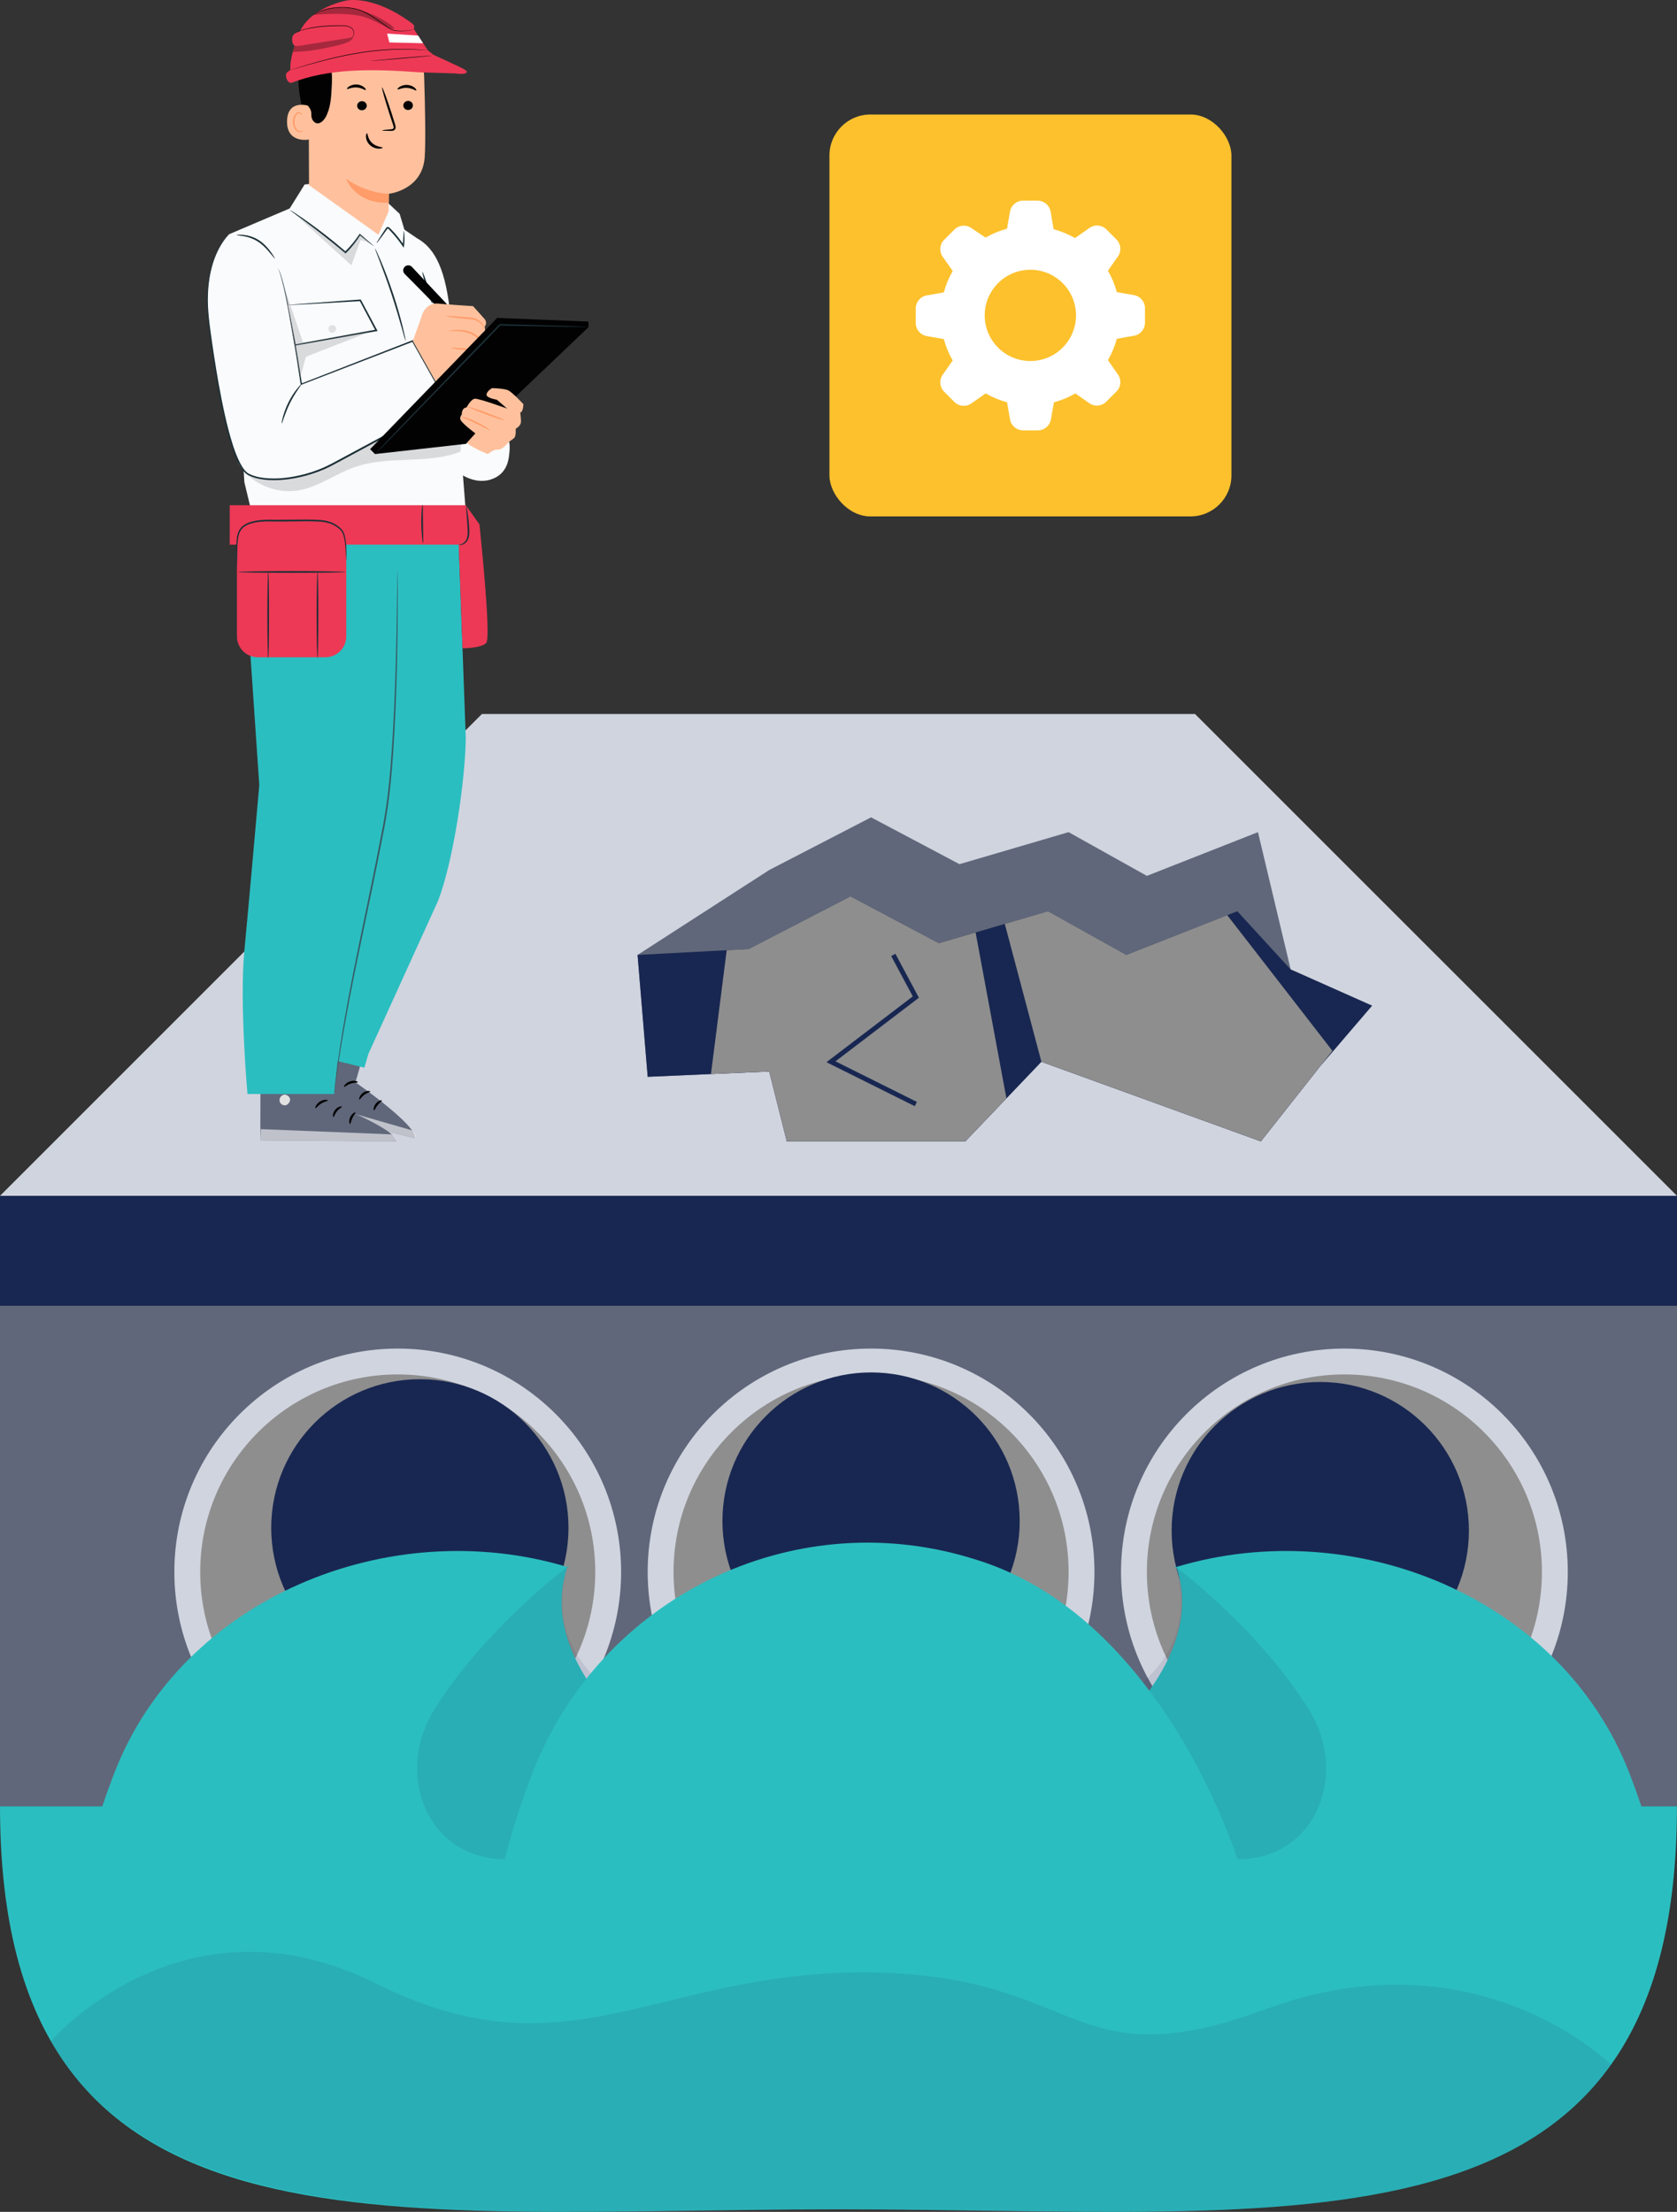 <?xml version="1.0" encoding="UTF-8"?> <svg xmlns="http://www.w3.org/2000/svg" viewBox="0 0 350.89 462.87"><rect x="0" y="0" width="350.89" height="462.87" fill="#333333" stroke="none"/><defs><style>.d{fill:#fff;}.e{opacity:.1;}.e,.f{fill:#182751;}.g{fill:#60677a;}.h{opacity:.6;}.i{fill:#d0d4df;}.j{fill:#020202;}.k{stroke:#ed3956;stroke-dasharray:0 2.22;stroke-width:1.11px;}.k,.l{fill:none;stroke-miterlimit:10;}.l{stroke:#182751;}.m{fill:#e1e1e1;}.n{fill:#ed3956;}.o{opacity:.3;}.p{fill:#8e8e8e;}.q{fill:#ffc19d;}.r{fill:#fcc12c;}.s{fill:#ff9c6a;}.t{fill:#375a64;}.u{fill:#f9fbfd;}.v{fill:#2bbec0;}.w{fill:#1a2e35;}</style></defs><g id="a"></g><g id="b"><g id="c"><g><g><rect class="f" y="250.25" width="350.89" height="23.01"></rect><rect class="g" y="273.26" width="350.89" height="104.73"></rect><circle class="i" cx="83.22" cy="328.95" r="46.74"></circle><circle class="i" cx="182.26" cy="328.95" r="46.74"></circle><circle class="i" cx="281.3" cy="328.95" r="46.74"></circle><circle class="p" cx="83.22" cy="328.95" r="41.33"></circle><circle class="p" cx="182.26" cy="328.95" r="41.33"></circle><circle class="p" cx="281.3" cy="328.95" r="41.33"></circle><circle class="f" cx="87.85" cy="319.72" r="31.1"></circle><circle class="f" cx="182.26" cy="318.3" r="31.1"></circle><circle class="f" cx="276.25" cy="320.3" r="31.1"></circle><path class="v" d="M0,378c0,96.89,78.55,84.34,175.44,84.34s175.44,12.56,175.44-84.34"></path><path class="v" d="M23.93,371.01c14.13-36.51,57.29-54.35,94.78-43.1,.53,.16,.18-.54,0,0-10.62,31.89,52.71,61.14,52.71,61.14,0,0-63.4-18.27-88.2,0-14.74,10.86-65.07,0-65.07,0,0,0,1.8-7.75,5.78-18.04Z"></path><path class="e" d="M105.63,389.06l44.53-25.98s-39.5-6.64-31.45-35.16c.15-.55,.53,.16,0,0,0,0-17.19,12.74-27.85,29.87-8.48,13.63-1.29,31.27,14.77,31.27Z"></path><path class="v" d="M340.91,371.01c-14.13-36.51-57.29-54.35-94.78-43.1-.53,.16-.18-.54,0,0,10.62,31.89-52.71,61.14-52.71,61.14,0,0,63.4-18.27,88.2,0,14.74,10.86,65.07,0,65.07,0,0,0-1.8-7.75-5.78-18.04Z"></path><path class="e" d="M337.1,432.05c-26.63,37.35-88.99,30.28-161.66,30.28s-140.2,7.66-164.8-35.19c0,0,27.69-32.24,68.05-12.06,40.36,20.18,58.96-2.88,103.56-2.31,44.61,.58,41.33,22.87,82.66,7.65,44.15-16.27,72.18,11.62,72.18,11.62Z"></path><path class="e" d="M259.12,389.06l-44.53-25.98s39.5-6.64,31.45-35.16c-.15-.55-.53,.16,0,0,0,0,17.19,12.74,27.85,29.87,8.48,13.63,1.29,31.27-14.77,31.27Z"></path><path class="v" d="M111.41,371.01c14.13-36.51,53.99-56.29,91.48-45.04,.53,.16,1.07,.33,1.61,.49,38.92,12.21,54.39,62.59,54.39,62.59,0,0-61.09,22.34-76.63,11.14-40.2-28.99-76.63-11.14-76.63-11.14,0,0,1.8-7.75,5.78-18.04Z"></path><polyline class="i" points="0 250.25 100.84 149.41 250.04 149.41 350.89 250.25"></polyline></g><g><g><g><g><path class="g" d="M78.46,212.19l-4.08,14.31s12.98,9,12.48,11.72l-27.66-7.01,5.45-22.56,13.81,3.54Z"></path><path class="m" d="M66.13,223.11c-.57,.01-1.09,.53-1.1,1.11-.01,.58,.5,1.12,1.07,1.12,.57,0,1.22-.6,1.16-1.18-.05-.58-.69-1.18-1.24-1.04"></path><g class="h"><path class="d" d="M59.21,231.21l.64-2.25,26.29,7.56s1.1,.86,.74,1.7l-27.66-7.01Z"></path></g><path class="j" d="M74.87,226.47c-.04,.14-.73,.03-1.5,.3-.78,.25-1.27,.76-1.38,.67-.12-.06,.29-.83,1.23-1.14,.94-.32,1.72,.05,1.66,.17Z"></path><path class="j" d="M77.47,228.42c0,.14-.64,.22-1.25,.69-.62,.44-.89,1.04-1.02,1-.13-.01-.03-.84,.73-1.4,.75-.57,1.56-.42,1.53-.29Z"></path><path class="j" d="M78.25,232.35c-.13,0-.15-.73,.38-1.39,.53-.67,1.24-.8,1.27-.67,.05,.13-.46,.43-.89,.98-.44,.54-.62,1.11-.76,1.09Z"></path><path class="w" d="M75.44,223.1c-.09,.11-.66-.24-1.44-.38-.77-.16-1.43-.05-1.47-.18-.05-.12,.65-.48,1.56-.3,.91,.17,1.44,.77,1.35,.86Z"></path></g><g><path class="g" d="M68.77,215.56l-.64,14.88s14.71,5.66,14.86,8.42l-28.52-.22,.06-23.22,14.24,.15Z"></path><path class="m" d="M59.32,229.11c-.55,.15-.94,.77-.82,1.34,.12,.57,.75,.97,1.3,.83,.56-.14,1.04-.88,.86-1.42-.19-.55-.94-.98-1.45-.71"></path><g class="h"><path class="d" d="M54.46,238.63l.1-2.34,27.3,1.09s1.27,.57,1.11,1.47l-28.52-.22Z"></path></g><path class="j" d="M68.59,230.29c0,.14-.7,.2-1.39,.65-.7,.43-1.06,1.04-1.19,.98-.13-.03,.09-.87,.93-1.4,.84-.54,1.68-.36,1.65-.23Z"></path><path class="j" d="M71.57,231.57c.03,.14-.57,.37-1.05,.97-.49,.58-.62,1.22-.76,1.22-.13,.02-.22-.81,.39-1.53,.6-.73,1.42-.78,1.42-.65Z"></path><path class="j" d="M73.24,235.21c-.13,.03-.32-.68,.05-1.45,.36-.77,1.02-1.07,1.08-.95,.08,.12-.35,.53-.64,1.16-.3,.63-.35,1.22-.49,1.24Z"></path><path class="w" d="M68.36,226.88c-.06,.13-.7-.07-1.48-.02-.79,.03-1.4,.29-1.47,.17-.08-.1,.52-.62,1.45-.66,.93-.05,1.58,.4,1.51,.51Z"></path></g><g><path class="v" d="M51.13,106.69v11.76l3.12,45.83s-1.94,22.23-3.13,34.78c-1.03,10.9,.66,29.88,.66,29.88h18.15l6.49-63.3,4.03-39.48,7.01-17.97-36.33-1.51Z"></path><path class="v" d="M95.71,106.69l1.75,47.77c-.12,8.96-2.59,25.7-5.8,34.05l-14.58,32.04-.84,2.88-10.84-2.66,8.06-113.29,22.25-.8Z"></path></g></g><path class="t" d="M83.15,119.34s.01,.1,.02,.29l.02,.84c0,.76,.02,1.84,.03,3.23,0,2.8,0,6.86-.09,11.86-.09,5.01-.24,10.97-.6,17.59-.39,6.6-.83,13.91-2.38,21.41-1.43,7.51-2.96,14.63-4.31,21.12-1.36,6.48-2.54,12.33-3.43,17.25-.89,4.93-1.53,8.93-1.9,11.7-.21,1.38-.32,2.47-.42,3.2l-.11,.83c-.03,.19-.04,.28-.05,.28,0,0,0-.1,.01-.29,.02-.2,.05-.48,.08-.84,.08-.73,.17-1.82,.36-3.21,.33-2.78,.93-6.8,1.79-11.73,.86-4.94,2.02-10.79,3.36-17.28,1.34-6.49,2.85-13.61,4.28-21.12,1.55-7.48,2-14.76,2.41-21.37,.37-6.61,.55-12.57,.67-17.58,.12-5.01,.17-9.06,.2-11.86,.02-1.39,.03-2.47,.04-3.23,0-.36,.01-.63,.02-.84,0-.19,.01-.29,.02-.29Z"></path></g><g><path class="u" d="M106.35,91.54s.4,1.34,.27,2.75c-.13,1.41-.2,4.87-3.95,6.06-3.75,1.18-7.29-1.63-8.44-2.91-1.15-1.27-1.01-5.43-1.01-5.43l6.17-2.75,6.97,2.28Z"></path><path class="u" d="M63.74,38.6l-3.12,5.02-12.65,5.38,3.16,51.91,2.27,9.41,42.11-1.4,1.85-3.14-3.13-39.93c-.95-8.99-2.97-13.79-6.99-16l-2.63-1.8-.99-3.3-3.71-3.47-11.89-3.09-4.27,.41Z"></path><g class="o"><path class="p" d="M49.73,96.96c2.64,4.15,7.87,6.48,12.72,5.66,4.23-.71,7.8-3.5,11.85-4.9,7.05-2.43,15.1-.5,22.05-3.2,.14-1.2,.06-2.67,.14-3.49-3.48-.18-7.18-.37-10.26-2.02l-2.79-1.03-33.72,8.97Z"></path></g><g><path class="u" d="M47.97,49s-6,5.14-4.26,18.53c1.61,12.44,4.48,29.77,8.3,31.78,3.82,2.01,12.06,1.01,18.1-2.41,6.03-3.42,23.52-12.67,23.52-12.67l-7.24-12.87-23.32,9.05s-3.02-20.64-4.83-24.19"></path><path class="w" d="M58.23,56.22s.07,.13,.18,.39c.06,.13,.13,.3,.21,.49l.23,.7c.34,1.07,.75,2.67,1.2,4.76,.9,4.17,1.99,10.25,3.13,17.82l-.17-.1c6.59-2.57,14.53-5.66,23.31-9.08l.13-.05,.07,.12c2.29,4.07,4.73,8.39,7.25,12.86l.09,.15-.15,.08c-4.81,2.59-9.82,5.29-14.95,8.06-2.48,1.33-4.92,2.65-7.34,3.95-1.2,.64-2.4,1.32-3.65,1.86-1.25,.53-2.53,.96-3.81,1.32-2.58,.68-5.2,1.05-7.78,.9-1.28-.08-2.56-.29-3.74-.79l-.44-.2c-.14-.07-.28-.17-.42-.26-.25-.21-.48-.44-.68-.69-.39-.5-.71-1.04-.99-1.59-1.09-2.21-1.74-4.52-2.34-6.75-.59-2.24-1.05-4.44-1.47-6.56-.83-4.26-1.44-8.25-1.95-11.91-.51-3.64-.96-6.98-.83-9.92,.1-2.94,.63-5.44,1.32-7.39,.71-1.95,1.56-3.33,2.21-4.2,.32-.44,.61-.74,.8-.94,.2-.2,.31-.28,.31-.28,0,0-.1,.1-.29,.31-.18,.21-.46,.52-.77,.96-.63,.88-1.46,2.26-2.14,4.2-.67,1.94-1.18,4.43-1.26,7.35-.12,2.92,.35,6.23,.87,9.88,.53,3.65,1.15,7.64,1.99,11.88,.42,2.12,.89,4.31,1.48,6.54,.6,2.22,1.25,4.52,2.33,6.68,.27,.54,.59,1.06,.95,1.53,.19,.24,.4,.45,.62,.63,.12,.07,.23,.17,.37,.23l.42,.19c1.12,.47,2.38,.68,3.63,.75,2.53,.15,5.12-.23,7.67-.9,1.27-.35,2.53-.78,3.76-1.31,1.23-.53,2.4-1.19,3.62-1.84,2.41-1.3,4.86-2.62,7.34-3.95,5.14-2.77,10.15-5.46,14.96-8.05l-.07,.24c-2.52-4.48-4.94-8.8-7.23-12.87l.2,.07c-8.79,3.4-16.74,6.47-23.34,9.01l-.15,.06-.02-.16c-1.12-7.57-2.17-13.66-3.02-17.83-.42-2.09-.81-3.7-1.13-4.77-.08-.27-.15-.5-.21-.71l-.19-.5c-.1-.27-.15-.41-.15-.41Z"></path></g><g><polygon class="u" points="60.24 63.85 75.39 62.85 78.74 69.15 61.76 72.21 60.24 63.85"></polygon><path class="w" d="M60.24,63.85s.06,.22,.14,.6c.08,.42,.2,.98,.34,1.68,.29,1.47,.68,3.53,1.17,6.05l-.15-.11c4.09-.75,9.44-1.72,15.28-2.79,.57-.1,1.13-.2,1.69-.3l-.12,.25c-1.18-2.22-2.3-4.34-3.34-6.31l.15,.09c-4.39,.26-8.15,.47-10.85,.63-1.32,.07-2.38,.12-3.15,.16-.35,.01-.63,.03-.85,.04-.2,0-.3,0-.31,0s.08-.02,.27-.04c.21-.02,.48-.04,.81-.07,.76-.06,1.8-.14,3.1-.25,2.73-.2,6.52-.48,10.96-.8h.1l.05,.09c1.05,1.96,2.18,4.08,3.36,6.29l.11,.21-.24,.04c-.56,.1-1.12,.2-1.69,.3-5.85,1.04-11.21,1.98-15.3,2.71l-.13,.02-.02-.13c-.44-2.57-.79-4.66-1.05-6.16l-.27-1.66c-.06-.38-.08-.57-.07-.56Z"></path></g><path class="w" d="M63.06,80.41c.09,.07-1.26,1.67-2.39,3.94-1.13,2.28-1.61,4.31-1.73,4.28-.04-.01,.03-.53,.25-1.35,.22-.82,.59-1.93,1.17-3.09,.58-1.16,1.24-2.13,1.77-2.79,.53-.66,.9-1.03,.94-1Z"></path><path class="w" d="M78.27,51.55s-.32-.2-.84-.6c-.57-.46-1.31-1.04-2.2-1.74l.19-.03c-.71,1.15-1.7,2.48-3.01,3.77l-.11,.11-.12-.1c-.73-.61-1.51-1.26-2.32-1.93-2.49-2.03-4.81-3.79-6.51-5.05-.81-.59-1.48-1.09-2.01-1.48-.47-.35-.73-.55-.72-.57,.01-.02,.3,.15,.79,.46,.5,.32,1.21,.79,2.08,1.39,1.73,1.2,4.09,2.94,6.58,4.97,.82,.67,1.6,1.32,2.32,1.94h-.23c1.29-1.25,2.29-2.55,3.02-3.66l.08-.13,.11,.1c.85,.74,1.57,1.35,2.12,1.83,.5,.44,.77,.69,.75,.71Z"></path><path class="w" d="M84.5,48.37s.09,.3,.12,.84c.03,.54,.03,1.32-.08,2.24l-.05,.4-.23-.33c-.49-.71-1.09-1.52-1.8-2.33-.27-.31-.54-.61-.81-.9-.13-.13-.28-.3-.39-.4-.14-.08-.12-.09-.24,.04-.4,.56-.78,1.08-1.12,1.56-.65,.88-1.06,1.42-1.1,1.39-.04-.03,.31-.61,.9-1.53,.32-.49,.68-1.03,1.06-1.61,.06-.08,.14-.2,.31-.23,.17-.03,.3,.05,.39,.12,.17,.15,.29,.27,.43,.42,.28,.28,.55,.59,.83,.9,.72,.83,1.32,1.66,1.79,2.39l-.28,.06c.27-1.81,.18-3.04,.25-3.05Z"></path><path class="w" d="M57.54,54.18s-.38-.42-.94-1.12c-.57-.69-1.37-1.64-2.48-2.4-1.12-.76-2.31-1.1-3.19-1.25-.88-.14-1.44-.16-1.44-.22,0-.04,.56-.11,1.47-.03,.9,.09,2.18,.4,3.35,1.2,1.16,.8,1.96,1.81,2.48,2.54,.52,.75,.78,1.24,.74,1.27Z"></path><path class="w" d="M90.45,63.48c-.09,.03-.63-1.42-1.2-3.23-.57-1.81-.96-3.3-.86-3.33,.09-.03,.63,1.42,1.2,3.23,.57,1.81,.96,3.3,.86,3.33Z"></path><path class="m" d="M68.93,68.27c-.37,.39-.19,1.15,.32,1.33,.51,.18,1.13-.29,1.09-.83-.04-.54-.73-.91-1.2-.65"></path><g class="o"><polygon class="p" points="59.24 59.31 63.48 71.9 77.49 69.38 63.99 74.67 62.85 79.03 59.24 59.31"></polygon></g><g class="o"><path class="p" d="M61,44.17l12.52,11.35,1.94-5.3,2.03,.68-2.17-1.8s-2.38,3.66-3.02,3.72l-11.31-8.65Z"></path></g><path class="w" d="M84.86,71.31s-.11-.27-.26-.76c-.16-.57-.36-1.27-.59-2.1-.5-1.78-1.22-4.22-2.1-6.89-.88-2.67-1.77-5.06-2.42-6.78l-.78-2.04c-.18-.48-.27-.75-.25-.76,.02,0,.15,.24,.38,.71,.22,.47,.52,1.15,.88,2,.72,1.7,1.64,4.09,2.53,6.77,.89,2.68,1.57,5.14,2.01,6.94,.22,.9,.38,1.63,.49,2.13,.1,.51,.15,.79,.12,.8Z"></path><g><path class="j" d="M84.68,57.33c2.37,2.36,8.37,8.52,8.37,8.52l1.61-.97-8.46-9.02c-.35-.38-.93-.44-1.36-.16h0c-.56,.37-.64,1.16-.16,1.63Z"></path><g><path class="q" d="M86.38,71.37l2.02-5.68c.44-1.24,1.58-2.17,2.91-2.18,.1,0,.21,0,.31,.02,1.21,.13,7.37,.54,7.37,.54l2.39,2.67c.41,.46,.42,1.15,.03,1.62h0l.68,4.83-1.35,.92,.13,3.37s-1.21,.8-1.74,.54l-.54-.27-.8-.8-2.28,3.22-3.15,1.82-5.96-10.6Z"></path><path class="s" d="M101.4,68.61c-.05,.03-.26-.43-.86-.94-.29-.25-.69-.53-1.15-.69-.46-.15-1.06-.16-1.67-.23-2.44-.23-4.41-.49-4.4-.59,0-.1,1.99,.01,4.43,.24,.6,.07,1.2,.07,1.74,.27,.53,.22,.91,.53,1.21,.82,.59,.59,.73,1.11,.7,1.12Z"></path><path class="s" d="M101.27,73.05c-.06,0-.09-.53-.5-1.23-.39-.71-1.23-1.54-2.38-2-1.16-.45-2.33-.51-3.15-.53-.83-.01-1.35,0-1.36-.04,0-.04,.51-.15,1.35-.2,.84-.05,2.05-.03,3.29,.45,1.24,.49,2.11,1.42,2.47,2.21,.38,.79,.31,1.36,.28,1.35Z"></path><path class="s" d="M100.66,77.19c-.05,.02-.26-.49-.32-1.33-.05-.41-.09-.91-.3-1.38-.2-.49-.66-.82-1.27-.96-1.21-.32-2.38-.34-3.21-.46-.84-.1-1.34-.27-1.33-.31,.01-.05,.52,.03,1.35,.06,.83,.06,2.01,.03,3.28,.37,.32,.09,.64,.21,.9,.41,.27,.2,.45,.48,.57,.76,.23,.55,.24,1.08,.25,1.49,0,.84,.11,1.33,.08,1.35Z"></path></g><polygon class="j" points="104.02 66.53 77.44 93.99 78.46 95.02 97.51 92.88 123.14 68.46 123.11 67.29 104.02 66.53"></polygon><g class="o"><path d="M105.74,83.79c-1-.97-2.45-1.4-3.84-1.28-1.39,.11-2.7,.73-3.79,1.6-.87,.7-1.63,1.61-1.88,2.7-.44,1.9,.82,3.89,2.54,4.81l.24-.28c2.18-1.75,4.37-3.51,6.55-5.26,.33-.26,.67-.56,.76-.97,.1-.49-.21-.97-.58-1.32Z"></path></g><path class="q" d="M102.94,81.22s2.58,.05,3.42,.47c.84,.42,3.15,2.88,3.15,2.88,0,0,0,1.68-.67,1.74,0,0,.07,.2,.13,1.14,.07,.94,.2,1.47-1.07,2.28,0,0,.13,1.54-.34,1.94-.47,.4-1.01,.74-1.01,.74,0,0-1.47,1.81-2.35,1.68-.87-.13-2.13,.94-2.13,.94,0,0-4.74-1.96-4.24-2.52,.5-.56,1.64-1.82,1.64-1.82,0,0-3.25-2.36-3.18-3.1,.07-.74,.34-.8,.34-.8,0,0-.13-1.41,1.01-1.54,0,0,.87-1.74,1.74-1.81,.87-.07,6.77,2.08,6.77,2.08l-2.21-1.88s-2.21-.34-2.14-1.07c.07-.74,1.14-1.34,1.14-1.34Z"></path><path class="s" d="M102.54,90.05c-.05,.09-1.34-.66-2.99-1.45-1.65-.8-3.03-1.34-3-1.44,.03-.09,1.48,.32,3.15,1.13,1.67,.8,2.89,1.69,2.84,1.77Z"></path><path class="s" d="M105.61,87.99c-.03,.09-1.76-.47-3.85-1.25-2.09-.78-3.76-1.49-3.72-1.58,.03-.09,1.76,.47,3.85,1.25,2.09,.78,3.76,1.48,3.72,1.58Z"></path><path class="w" d="M123.03,68.41s-.12,.02-.35,.02c-.26,0-.6,0-1.02,0-.92-.01-2.21-.03-3.81-.04-3.29-.06-7.89-.15-13.25-.25l.12-.05c-2.06,2.13-4.31,4.47-6.66,6.91-5.38,5.54-10.26,10.56-13.81,14.22-1.76,1.79-3.19,3.24-4.21,4.28-.49,.48-.87,.87-1.16,1.15-.27,.26-.41,.39-.42,.38,0,0,.12-.16,.37-.43,.28-.3,.65-.7,1.11-1.2,1-1.05,2.41-2.54,4.13-4.36,3.54-3.68,8.38-8.72,13.74-14.29,2.36-2.43,4.61-4.76,6.68-6.89l.05-.05h.07c5.36,.16,9.96,.29,13.25,.38,1.6,.06,2.89,.11,3.81,.14,.42,.02,.76,.04,1.01,.05,.23,.01,.35,.03,.35,.04Z"></path></g></g><path class="n" d="M97.46,105.73l2.85,3.99s2.55,23.76,1.42,24.85c-1.13,1.1-4.95,1.09-4.95,1.09l-1.04-28.45,1.73-1.48Z"></path><g><rect class="n" x="48.07" y="105.73" width="49.4" height="8.25"></rect><path class="n" d="M49.58,109.71h22.87v23.47c0,2.41-1.95,4.36-4.36,4.36h-14.15c-2.41,0-4.36-1.95-4.36-4.36v-23.47h0Z"></path><path class="w" d="M72.45,117.25s-.06-.51-.09-1.43c-.06-.91-.06-2.27-.51-3.83-.13-.38-.29-.77-.59-1.06-.31-.31-.68-.59-1.08-.84-.81-.49-1.8-.8-2.86-.91-2.15-.16-4.56-.09-7.07-.06-2.52,.09-4.94-.2-7.05,.26-1.04,.22-2.03,.61-2.62,1.33-.59,.72-.74,1.64-.83,2.44-.15,1.63-.12,2.97-.15,3.89-.01,.43-.02,.78-.03,1.06-.01,.24-.02,.37-.04,.37-.01,0-.02-.13-.04-.37l-.03-1.06c0-.92-.08-2.26,.04-3.92,.08-.81,.21-1.79,.85-2.6,.66-.81,1.71-1.22,2.78-1.46,1.08-.24,2.25-.31,3.44-.3,1.19,.02,2.41,.02,3.67,0,2.52-.02,4.91-.09,7.11,.09,1.1,.12,2.14,.45,2.98,.98,.42,.27,.79,.57,1.11,.9,.35,.34,.51,.78,.64,1.18,.43,1.63,.38,2.98,.41,3.91,0,.43-.01,.78-.02,1.06,0,.24-.01,.37-.03,.37Z"></path><path class="w" d="M72.28,119.69c0,.1-5.03,.18-11.23,.18s-11.23-.08-11.23-.18,5.03-.18,11.23-.18,11.23,.08,11.23,.18Z"></path><path class="w" d="M56.12,137.81c-.1,0-.18-4.07-.18-9.08s.08-9.08,.18-9.08,.17,4.07,.17,9.08-.08,9.08-.17,9.08Z"></path><path class="w" d="M66.44,137.73c-.1,0-.18-4.03-.18-9s.08-9,.18-9,.17,4.03,.17,9-.08,9-.17,9Z"></path><path class="w" d="M88.52,113.64c-.09,0-.34-1.78-.37-4-.03-2.22,.17-4.02,.26-4.01,.1,0,.06,1.8,.09,4.01,.03,2.21,.12,4,.02,4.01Z"></path><path class="w" d="M97.52,105.86s.17,.5,.31,1.34c.13,.83,.27,2,.34,3.28,.04,.64,.06,1.28-.07,1.85-.12,.57-.42,1.06-.77,1.33-.35,.29-.72,.39-.96,.39-.25,0-.38-.06-.37-.08,0-.06,.58,.07,1.17-.5,.29-.27,.53-.69,.62-1.22,.1-.52,.08-1.12,.04-1.76-.13-2.56-.39-4.62-.29-4.64Z"></path></g><g><g><path class="j" d="M64.91,28.13c-.91-2.77-1.81-5.56-2.23-8.44-.42-2.88-.34-5.89,.66-8.63,.15-.41,1.45-3.2,1.89-3.16,.31,.03-.48,2.63-.32,2.9,1.53,2.6,1.95,5.73,1.72,8.74-.23,3.01-.85,5.71-1.72,8.6"></path><path class="q" d="M81.32,44.23c.01-2.06,.03-3.68,.05-3.68,0,0,7.06-.74,7.5-7.74,.21-3.38,.08-10.38-.12-16.72-.21-6.81-5.61-12.31-12.42-12.65l-.68-.03c-7.31,.06-11.34,6.31-11.08,13.61l.09,21.73,14.52,10.38,2.13-4.89Z"></path><path class="s" d="M81.37,40.55s-4.43,.04-8.99-3.15c0,0,1.93,5.31,8.96,5.03l.03-1.88Z"></path><path class="j" d="M86.4,22.06c0,.53-.46,.96-1.02,.96-.55,0-.99-.42-.99-.95,0-.53,.46-.96,1.01-.96,.55,0,1,.43,.99,.95Z"></path><path class="j" d="M87.11,18.92c-.13,.12-.86-.47-1.94-.53-1.08-.07-1.89,.45-2,.31-.05-.06,.08-.29,.44-.52,.35-.23,.94-.45,1.61-.41,.67,.04,1.22,.31,1.53,.58,.32,.27,.42,.51,.35,.57Z"></path><path class="j" d="M76.74,22.12c0,.53-.46,.96-1.02,.96-.55,0-.99-.42-.99-.95,0-.53,.46-.96,1.01-.96,.55,0,1,.43,.99,.95Z"></path><path class="j" d="M76.54,18.83c-.13,.12-.86-.47-1.94-.53-1.07-.07-1.89,.45-2,.31-.05-.06,.08-.29,.44-.52,.35-.23,.94-.45,1.61-.41,.67,.04,1.22,.31,1.53,.58,.32,.27,.42,.51,.35,.57Z"></path><path class="j" d="M79.99,27.29c0-.06,.67-.14,1.76-.23,.28-.01,.54-.06,.6-.24,.07-.2-.03-.5-.14-.82-.23-.68-.46-1.39-.71-2.13-.98-3.04-1.68-5.53-1.55-5.57,.12-.04,1.02,2.39,2,5.43,.24,.75,.46,1.46,.67,2.15,.09,.32,.25,.68,.09,1.09-.08,.2-.29,.34-.47,.38-.18,.05-.33,.04-.47,.04-1.09,0-1.77-.02-1.77-.09Z"></path><path class="j" d="M76.78,27.88c.18,0,.12,1.17,1.08,2.05,.96,.88,2.21,.81,2.21,.98,.01,.07-.29,.21-.82,.2-.52,0-1.26-.21-1.85-.75-.58-.54-.81-1.23-.83-1.71-.02-.49,.12-.77,.2-.76Z"></path><path class="w" d="M76.7,14.45c-.12,.29-1.19,.1-2.46,.18-1.27,.06-2.31,.38-2.46,.11-.07-.13,.12-.4,.55-.66,.42-.26,1.09-.5,1.85-.55,.76-.05,1.45,.11,1.9,.32,.45,.21,.68,.45,.62,.59Z"></path><path class="q" d="M64.89,22.23c-.12-.06-4.74-1.66-4.83,3.13-.09,4.8,4.75,3.89,4.76,3.76,.01-.14,.07-6.89,.07-6.89Z"></path><path class="s" d="M63.39,27.28s-.08,.06-.23,.12c-.14,.06-.38,.1-.63,0-.5-.2-.92-1.01-.92-1.87,0-.44,.09-.85,.26-1.19,.15-.35,.38-.59,.64-.63,.26-.05,.43,.1,.49,.24,.06,.14,.03,.23,.06,.24,.01,.01,.1-.08,.07-.28-.02-.1-.07-.21-.18-.3-.11-.1-.28-.15-.46-.13-.37,.02-.71,.35-.89,.73-.2,.38-.32,.84-.31,1.33,.01,.97,.49,1.88,1.18,2.09,.34,.09,.62,0,.77-.11,.15-.12,.18-.22,.16-.23Z"></path><path class="j" d="M85.72,8.11c.78-.42-1.53-2.96-3.43-3.84-2.87-1.33-7.27-2.18-9.94-1.45-3.21,.88-5.88,2.45-7.52,5.35-1.63,2.9-2.27,6.29-2.21,9.62,.02,1.02,.11,2.07,.65,2.94,.66,1.07,1.94,1.75,1.87,3.21-.03,.53,.12,1.08,.49,1.47,.87,.94,1.95,.07,2.45-.8,1.07-1.87,1.21-4.11,1.32-6.27,.08-1.53,.16-3.09-.26-4.57-.23-.8-.6-1.56-.78-2.37-.18-.81-.15-1.73,.36-2.39,.08-.11,.22-.24,.39-.39,1.37-1.18,3.28-1.52,4.97-.9,2.69,.98,7.3,2.45,8.51,1.54,1.75-1.3,2.17-2.16,2.17-2.16l.95,1.02Z"></path></g><path class="n" d="M72.82,.05c-.32,.03-8.14,1.44-10.33,7.11-2.19,5.68-1.7,7.47-1.7,7.47,0,0-.46,.25-.84,.66-.34,.36,.05,2.2,1.07,2.04,7.71-3.01,16.67-2.95,26.62-2.2l7.64,.24c2.13,.34,2.9-.19,2.02-.77-.67-.44-6.63-3.14-6.63-3.14l-1.15-.92-2.96-4.51s.42-.59-.33-1.13c-.75-.54-7.06-5.45-13.41-4.85Z"></path><path class="j" d="M89.52,10.55s-.1,0-.3-.01l-.85-.06c-.74-.06-1.81-.1-3.13-.13-2.64-.03-6.31,.13-10.29,.81-3.99,.65-7.53,1.59-10.08,2.31-1.28,.36-2.3,.67-3.01,.88-.33,.1-.6,.18-.82,.24-.19,.05-.29,.08-.29,.08,0,0,.1-.04,.28-.1,.22-.07,.49-.16,.81-.26,.71-.22,1.73-.55,3-.92,2.54-.74,6.09-1.7,10.08-2.35,3.99-.68,7.67-.83,10.32-.78,2.65,.07,4.28,.29,4.28,.29Z"></path><g class="o"><path d="M65.6,3.14s8.4-.98,12.05,.98c-.14-.08-.28-.16-.42-.24,1.15,.57,2.31,1.14,3.46,1.71,.58,.29,1.27,.58,1.86,.3,0,0-1.81-1.78-5.25-3.11-3.44-1.33-8.95-2.09-11.7,.36Z"></path></g><path class="j" d="M65.48,3.17s.26-.19,.77-.46c.51-.26,1.28-.61,2.28-.86,1-.26,2.23-.41,3.6-.35,1.36,.06,2.88,.32,4.29,1.04,.71,.35,1.35,.77,1.97,1.18,.61,.42,1.22,.79,1.77,1.2,.54,.41,1.04,.83,1.57,1.1,.53,.3,1.09,.36,1.6,.4,2.05,.12,3.33-.25,3.24-.38,0,0-.03,.09-.17,.15-.14,.06-.35,.14-.64,.18-.57,.1-1.4,.18-2.43,.14-.51-.02-1.1-.09-1.64-.39-.55-.27-1.05-.69-1.6-1.1-.54-.4-1.15-.78-1.76-1.19-.62-.4-1.26-.82-1.96-1.17-1.39-.71-2.89-.97-4.24-1.04-1.35-.07-2.58,.08-3.57,.32-1,.24-1.77,.56-2.28,.81-.26,.13-.45,.23-.59,.31-.13,.07-.21,.11-.21,.11Z"></path><g class="o"><path d="M61.66,9.54c1.5,.06,2.65-.28,4.15-.54,1.6-.28,3.18-.48,4.76-.83,1.2-.27,2.62-.49,3.43-1.31,.08,.62-.13,1.18-.6,1.59-.47,.42-1.97,.87-2.59,1.01-3.51,.79-5.93,1.32-9.54,1.41,.05-.37,.39-1.32,.39-1.32"></path></g><path class="n" d="M62.76,6.55c-.97,.37-1.56,.62-1.62,1.43-.05,.67,.05,1.5,.7,1.64,.2,.04,.41,.01,.61-.02,3.47-.54,6.94-1.08,10.41-1.62,.35-.05,.74-.13,.97-.4,.36-.42,.14-1.11-.29-1.43-.44-.33-1.02-.39-1.56-.42-3.11-.2-6.16,.18-9.21,.82"></path><path class="j" d="M73.66,7.73s.19-.11,.3-.44c.11-.31,.09-.9-.37-1.32-.47-.4-1.24-.56-2.06-.55-.83,0-1.74,.02-2.7,.07-1.91,.09-3.63,.35-4.85,.64-.61,.14-1.1,.29-1.43,.39l-.39,.12c-.09,.03-.14,.04-.14,.03,0,0,.04-.02,.13-.06,.12-.05,.24-.09,.38-.14,.33-.12,.82-.28,1.43-.43,1.22-.32,2.95-.59,4.87-.68,.96-.05,1.87-.06,2.71-.06,.83,0,1.62,.17,2.12,.6,.48,.47,.48,1.08,.35,1.4-.06,.17-.16,.28-.23,.34-.07,.06-.12,.08-.12,.08Z"></path><polygon class="d" points="87.49 7.45 81 7.03 81.47 8.88 88.53 9.05 87.49 7.45"></polygon><path class="j" d="M77.41,12.77s2.91-.32,6.51-.63c3.6-.32,6.51-.54,6.52-.51,0,.04-2.91,.32-6.51,.63-3.6,.31-6.51,.54-6.52,.51Z"></path></g></g><polygon class="g" points="160.96 182.06 133.41 199.83 135.52 225.34 160.96 224.22 164.63 238.85 201.98 238.85 217.9 222.19 263.82 238.85 276.25 223.1 287.08 210.46 270.06 202.88 263.21 174.14 239.97 183.29 223.59 174.14 200.76 180.84 182.26 171.04 160.96 182.06"></polygon><polygon class="f" points="287.08 210.45 276.25 223.1 274.39 225.46 263.81 238.85 219.52 222.78 217.89 222.19 210.58 229.85 201.98 238.85 164.63 238.85 160.95 224.22 148.76 224.76 135.52 225.34 133.4 199.83 152.05 198.85 156.64 198.61 177.95 187.58 196.44 197.38 204.13 195.13 215.15 191.9 219.28 190.69 235.66 199.83 256.79 191.52 258.89 190.69 270.05 202.87 287.08 210.45"></polygon><polygon class="p" points="210.58 229.85 201.98 238.85 164.63 238.85 160.95 224.22 148.76 224.76 152.05 198.85 156.64 198.61 177.95 187.58 196.44 197.38 204.13 195.13 210.58 229.85"></polygon><polygon class="p" points="278.79 219.9 263.81 238.85 217.9 222.19 210.24 193.34 219.28 190.69 235.66 199.83 256.79 191.52 278.79 219.9"></polygon><g><rect class="k" x="163.51" y="34" width="84.11" height="84.11" rx="8.58" ry="8.58"></rect><rect class="r" x="173.55" y="23.96" width="84.11" height="84.11" rx="8.58" ry="8.58"></rect><path class="d" d="M237.28,61.76l-3.6-.63c-.42-1.57-1.04-3.07-1.86-4.48l2.1-2.99c.77-1.1,.64-2.59-.31-3.54l-2.15-2.15c-.96-.93-2.45-1.04-3.54-.25l-2.99,2.1c-1.41-.81-2.91-1.43-4.48-1.86l-.62-3.68c-.23-1.3-1.34-2.27-2.67-2.29h-3.1c-1.35,0-2.5,.96-2.73,2.29l-.63,3.58c-1.57,.42-3.07,1.04-4.48,1.86l-2.98-2c-1.1-.77-2.59-.64-3.54,.31l-2.15,2.15c-.95,.95-1.08,2.44-.31,3.54l2.1,2.99c-.81,1.41-1.43,2.91-1.86,4.48l-3.58,.63c-1.33,.23-2.29,1.38-2.29,2.73v3.05c0,1.35,.96,2.5,2.29,2.73l3.58,.63c.42,1.57,1.04,3.07,1.86,4.48l-2.1,2.99c-.77,1.1-.64,2.59,.31,3.54l2.15,2.15c.95,.95,2.44,1.08,3.54,.31l2.99-2.1c1.41,.81,2.91,1.43,4.48,1.86l.63,3.58c.23,1.33,1.38,2.29,2.73,2.29h3.09c1.35,0,2.5-.96,2.73-2.29l.63-3.58c1.57-.42,3.07-1.04,4.48-1.86l2.92,2.05c1.1,.77,2.59,.64,3.54-.31l2.15-2.15c.95-.95,1.08-2.44,.31-3.54l-2.1-3.01c.81-1.41,1.43-2.91,1.86-4.48l3.6-.63c1.33-.23,2.29-1.38,2.29-2.73v-3.05c0-1.34-.97-2.49-2.29-2.71Zm-21.69,13.79c-5.27,0-9.55-4.28-9.55-9.55,0-5.27,4.28-9.55,9.55-9.55,5.27,0,9.55,4.28,9.55,9.55v.05c-.03,5.25-4.3,9.5-9.55,9.5Z"></path></g><path class="k" d="M163.51,75.54h-18.39c-2.31,0-4.19,1.88-4.19,4.19v4.67c0,2.31-1.88,4.19-4.19,4.19h-27.77"></path><polyline class="l" points="186.91 199.83 191.63 208.65 173.87 222.19 191.63 231.04"></polyline><path class="k" d="M206.05,118.1v42.33c0,4.08-3.31,7.38-7.38,7.38h-9.02c-4.08,0-7.38,3.31-7.38,7.38v38.02"></path></g></g></g></svg> 